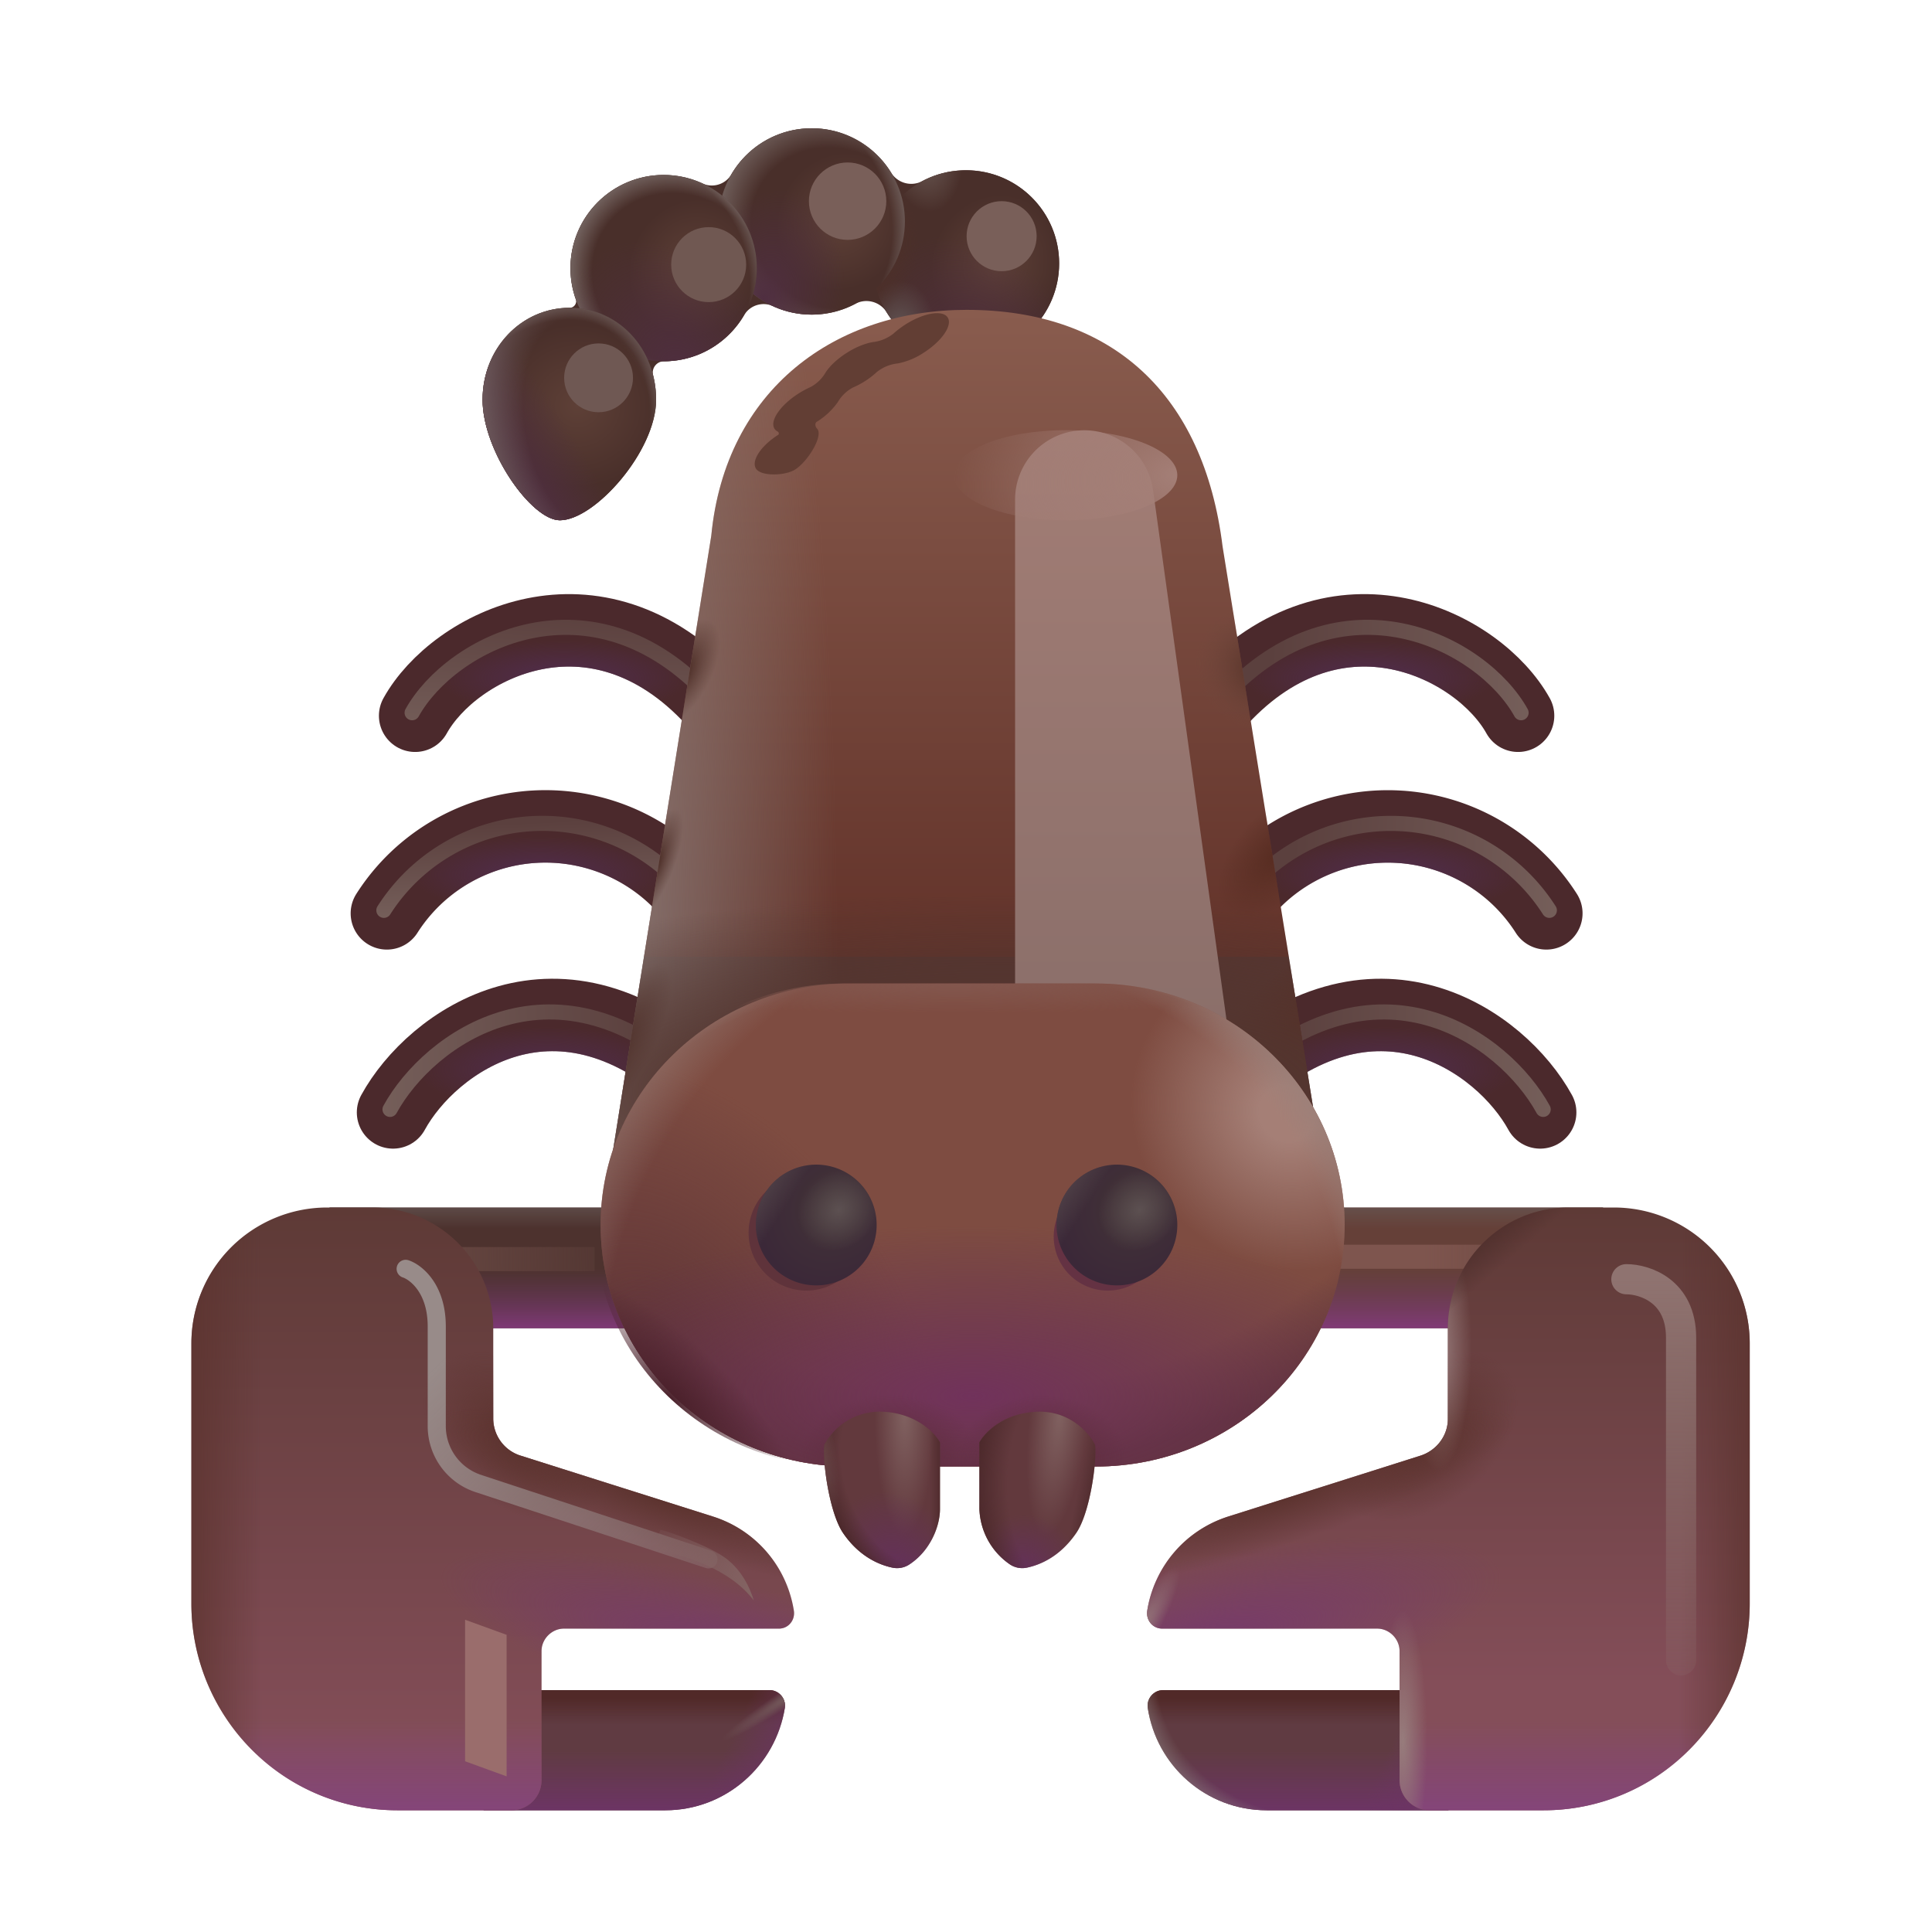 <svg xmlns="http://www.w3.org/2000/svg" fill="none" viewBox="0 0 32 32"><path fill="#492F2A" d="M14.68 5.163a.395.395 0 0 0-.502-.137 1.54 1.54 0 0 1-1.383.041.376.376 0 0 0-.467.147c-.267.46-.765.77-1.336.77a.187.187 0 0 0-.176.226q.051.196.051.411c0 .852-1.015 1.996-1.594 1.996-.468 0-1.28-1.144-1.28-1.996s.643-1.523 1.444-1.523c.071 0 .124-.075.1-.141a1.543 1.543 0 0 1 2.105-1.915.376.376 0 0 0 .468-.147 1.542 1.542 0 0 1 2.655-.026.395.395 0 0 0 .502.136 1.543 1.543 0 1 1-.587 2.158"/><path fill="url(#svg-0a7fe05b-3f70-4072-9465-83586b4612b5-a)" d="M14.68 5.163a.395.395 0 0 0-.502-.137 1.54 1.54 0 0 1-1.383.041.376.376 0 0 0-.467.147c-.267.46-.765.77-1.336.77a.187.187 0 0 0-.176.226q.051.196.051.411c0 .852-1.015 1.996-1.594 1.996-.468 0-1.28-1.144-1.28-1.996s.643-1.523 1.444-1.523c.071 0 .124-.075.1-.141a1.543 1.543 0 0 1 2.105-1.915.376.376 0 0 0 .468-.147 1.542 1.542 0 0 1 2.655-.026.395.395 0 0 0 .502.136 1.543 1.543 0 1 1-.587 2.158"/><circle cx="16" cy="4.363" r="1.543" fill="url(#svg-e02b2dd4-cb91-42a7-b227-fd2fe4106bd5-b)"/><circle cx="16" cy="4.363" r="1.543" fill="url(#svg-ff10734c-3297-49f2-9b56-33fc6130ac7f-c)"/><circle cx="16" cy="4.363" r="1.543" fill="url(#svg-9dbda871-89f8-41e0-9e28-2a9aa30a5ed3-d)"/><circle cx="16" cy="4.363" r="1.543" fill="url(#svg-7a9556e4-e9d1-4ae1-81f7-e3f832dfce65-e)"/><circle cx="16" cy="4.363" r="1.543" fill="url(#svg-cceccf8f-3bc5-4ae0-ad46-fc7a45f97db0-f)"/><circle cx="13.445" cy="3.668" r="1.543" fill="url(#svg-98ec7b6b-287a-4b49-b5fd-ac99d3abe3b1-g)"/><circle cx="13.445" cy="3.668" r="1.543" fill="url(#svg-ed0cf08b-ca23-4b08-b528-a15d39262077-h)"/><circle cx="13.445" cy="3.668" r="1.543" fill="url(#svg-70133ef4-2720-466e-a622-1ca3dc503789-i)"/><circle cx="13.445" cy="3.668" r="1.543" fill="url(#svg-c866489e-df6e-4ee8-b9c2-3128f02a38ea-j)"/><circle cx="10.992" cy="4.441" r="1.543" fill="url(#svg-6f1515f6-112e-48c7-9bf2-1b11d86e1a4e-k)"/><circle cx="10.992" cy="4.441" r="1.543" fill="url(#svg-9f36edfa-5018-483b-a22b-ff5fac5649d7-l)"/><circle cx="10.992" cy="4.441" r="1.543" fill="url(#svg-f7387007-e310-4ffb-aef3-438780ec4722-m)"/><circle cx="10.992" cy="4.441" r="1.543" fill="url(#svg-27a8bc64-ce72-4cd9-8f24-8f445b270787-n)"/><path fill="url(#svg-99177729-a3e5-4023-b79e-37e9ec3c5e24-o)" d="M10.867 6.621c0 .852-1.015 1.996-1.594 1.996-.468 0-1.28-1.144-1.28-1.996s.643-1.523 1.444-1.523c.802 0 1.43.67 1.43 1.523"/><path fill="url(#svg-fdbb8510-b652-4d2c-b043-04591c19fa92-p)" d="M10.867 6.621c0 .852-1.015 1.996-1.594 1.996-.468 0-1.28-1.144-1.28-1.996s.643-1.523 1.444-1.523c.802 0 1.43.67 1.43 1.523"/><path fill="url(#svg-5f28d988-afff-48d0-9d13-9da867f1e8d5-q)" d="M10.867 6.621c0 .852-1.015 1.996-1.594 1.996-.468 0-1.28-1.144-1.28-1.996s.643-1.523 1.444-1.523c.802 0 1.43.67 1.43 1.523"/><path fill="url(#svg-dd832b33-81e8-4777-881f-2883472f7ed1-r)" d="M10.867 6.621c0 .852-1.015 1.996-1.594 1.996-.468 0-1.28-1.144-1.28-1.996s.643-1.523 1.444-1.523c.802 0 1.43.67 1.43 1.523"/><g stroke-linecap="round" stroke-width="1.2" filter="url(#svg-0eee6f70-4984-4920-aa52-912b1e086e7f-s)"><path stroke="#4B292C" d="M25.56 18.375c-.64-1.169-2.757-2.711-5.109-.469"/><path stroke="url(#svg-618cd019-a968-453b-95db-b49bbe202fb4-t)" d="M25.56 18.375c-.64-1.169-2.757-2.711-5.109-.469"/></g><g filter="url(#svg-c693d126-02d3-43c2-b881-7674f7bd3adf-u)"><path stroke="url(#svg-84e730e3-0103-40b3-9ed8-861de4e4fd7e-v)" stroke-linecap="round" stroke-width=".25" d="M25.56 18.375c-.64-1.169-2.757-2.711-5.109-.469"/></g><g stroke-linecap="round" stroke-width="1.2" filter="url(#svg-37eda23f-d88d-4c6a-811d-3ccde1167c08-w)"><path stroke="#4B292C" d="M25.662 15.078a3.113 3.113 0 0 0-5.046-.284"/><path stroke="url(#svg-56b1f31b-addc-42dd-8845-8891ca44bc8e-x)" d="M25.662 15.078a3.113 3.113 0 0 0-5.046-.284"/></g><g filter="url(#svg-98d2b8f6-4c57-43a4-bc81-94b97b82a112-y)"><path stroke="url(#svg-aeedd062-72a4-479a-b8af-7717a994c7b3-z)" stroke-linecap="round" stroke-width=".25" d="M25.662 15.078a3.113 3.113 0 0 0-5.046-.284"/></g><g stroke-linecap="round" stroke-width="1.2" filter="url(#svg-5d94264f-8060-46ce-8652-69309d6b8566-A)"><path stroke="#4B292C" d="M25.194 11.805c-.641-1.156-2.977-2.375-4.93-.258"/><path stroke="url(#svg-b0852a68-f10f-4974-9ba8-4eff1c380bf7-B)" d="M25.194 11.805c-.641-1.156-2.977-2.375-4.93-.258"/></g><g filter="url(#svg-234d5e36-8733-46da-bcb7-94b048d8a467-C)"><path stroke="url(#svg-66fdd47b-5d62-42bd-ab27-29d172178e2f-D)" stroke-linecap="round" stroke-width=".25" d="M25.194 11.805c-.641-1.156-2.977-2.375-4.93-.258"/></g><g stroke-linecap="round" stroke-width="1.2" filter="url(#svg-669f9c76-dbb8-461d-8829-c92b52c73c3e-E)"><path stroke="#4B292C" d="M6.46 18.375c.64-1.169 2.757-2.711 5.109-.469"/><path stroke="url(#svg-c277f7fa-80fa-4a7f-b940-64cd6520f24b-F)" d="M6.46 18.375c.64-1.169 2.757-2.711 5.109-.469"/></g><g filter="url(#svg-4b1f39e6-4572-458a-9635-565a64113105-G)"><path stroke="url(#svg-4b9cc66f-d25d-41b0-87f4-7216b64204e4-H)" stroke-linecap="round" stroke-width=".25" d="M6.46 18.375c.64-1.169 2.757-2.711 5.109-.469"/></g><g stroke-linecap="round" stroke-width="1.2" filter="url(#svg-fe977d45-9283-42c3-ae6c-af2187818344-I)"><path stroke="#4B292C" d="M6.358 15.078a3.113 3.113 0 0 1 5.047-.284"/><path stroke="url(#svg-837ff0fa-4c23-4c1f-aee6-dd355362615e-J)" d="M6.358 15.078a3.113 3.113 0 0 1 5.047-.284"/></g><g filter="url(#svg-bdcfc120-0786-4ca8-b9a5-8ea94d153c1d-K)"><path stroke="url(#svg-7e569272-3eca-4cba-9bf8-2591ca043b88-L)" stroke-linecap="round" stroke-width=".25" d="M6.358 15.078a3.113 3.113 0 0 1 5.047-.284"/></g><g stroke-linecap="round" stroke-width="1.2" filter="url(#svg-56a6f741-c06c-416d-b196-928fc487ffd7-M)"><path stroke="#4B292C" d="M6.826 11.805c.641-1.156 2.977-2.375 4.93-.258"/><path stroke="url(#svg-c1eb54ba-d00a-424b-ad2a-e2008c56c6e7-N)" d="M6.826 11.805c.641-1.156 2.977-2.375 4.93-.258"/></g><g filter="url(#svg-36b8e0d5-fcf3-4c97-9630-a1352a269ab5-O)"><path stroke="url(#svg-f3b2fde2-38c3-403d-8945-1f2be831dbe0-P)" stroke-linecap="round" stroke-width=".25" d="M6.826 11.805c.641-1.156 2.977-2.375 4.93-.258"/></g><path fill="url(#svg-9672db33-eccc-46a6-9d96-4e309805c577-Q)" d="m21.93 19.462-11.84-.01 1.691-10.578c.235-2.438 2.067-3.742 4.229-3.742 2.412 0 3.928 1.398 4.24 3.92z"/><path fill="url(#svg-f5b05d71-8ce3-420d-8a28-6b9b35aa5f9a-R)" d="m21.93 19.462-11.84-.01 1.691-10.578c.235-2.438 2.067-3.742 4.229-3.742 2.412 0 3.928 1.398 4.24 3.92z"/><path fill="url(#svg-f955ad49-3610-4576-a610-50082339076e-S)" d="m21.93 19.462-11.84-.01 1.691-10.578c.235-2.438 2.067-3.742 4.229-3.742 2.412 0 3.928 1.398 4.24 3.92z"/><path fill="url(#svg-f510beca-cf99-4b44-9f39-78c4695afebe-T)" d="m21.93 19.462-11.84-.01 1.691-10.578c.235-2.438 2.067-3.742 4.229-3.742 2.412 0 3.928 1.398 4.24 3.92z"/><path fill="url(#svg-7419acd7-414d-4c4a-9f8e-f3ada5bbf16d-U)" d="m21.93 19.462-11.84-.01 1.691-10.578c.235-2.438 2.067-3.742 4.229-3.742 2.412 0 3.928 1.398 4.24 3.92z"/><path fill="url(#svg-25c98d5f-4e01-4940-a5e3-5a314a618f56-V)" d="m21.93 19.462-11.84-.01 1.691-10.578c.235-2.438 2.067-3.742 4.229-3.742 2.412 0 3.928 1.398 4.24 3.92z"/><path fill="url(#svg-984d3808-286d-4bce-b507-ccb16d95c7c9-W)" d="m21.93 19.462-11.84-.01 1.691-10.578c.235-2.438 2.067-3.742 4.229-3.742 2.412 0 3.928 1.398 4.24 3.92z"/><path fill="url(#svg-f7771d3e-e224-4a8b-bf99-f26ee5f2c60a-X)" d="m21.93 19.462-11.84-.01 1.691-10.578c.235-2.438 2.067-3.742 4.229-3.742 2.412 0 3.928 1.398 4.24 3.92z"/><path fill="url(#svg-0d66bd48-988d-4aa2-b7b0-a13e718e1664-Y)" d="m21.93 19.462-11.84-.01 1.691-10.578c.235-2.438 2.067-3.742 4.229-3.742 2.412 0 3.928 1.398 4.24 3.92z"/><g filter="url(#svg-33196ebf-e501-4994-9c54-baf47980a5a3-Z)"><path fill="#623E34" d="M14.865 6.02a.67.67 0 0 0-.341.141 1.4 1.4 0 0 1-.397.258.63.63 0 0 0-.25.241 1.2 1.2 0 0 1-.35.327c-.032.02-.025.078 0 .105l.016.02c.083.13-.167.534-.373.665-.166.106-.566.115-.648-.014-.083-.13.08-.378.366-.56.019-.011.014-.044-.007-.055a.13.13 0 0 1-.053-.047c-.082-.13.096-.391.4-.584q.098-.062.195-.105a.63.63 0 0 0 .25-.24c.07-.11.194-.227.351-.327.152-.097.307-.158.434-.179a.67.67 0 0 0 .34-.14q.088-.08.201-.153c.303-.193.616-.244.698-.114.083.13-.096.39-.399.584a1.2 1.2 0 0 1-.433.178"/></g><g filter="url(#svg-78311ecf-b861-486e-9840-2f3584d839f5-aa)"><path fill="url(#svg-6ec1cff7-f15e-4338-b2d1-5dcd585fd89d-ab)" d="M16.813 8.273v9.477l3.803 1.313-1.518-10.947a1.148 1.148 0 0 0-2.285.157"/></g><path fill="#654038" d="M27.5 22h-9.65v-2h8.7z"/><path fill="url(#svg-d5262716-288b-49f2-9879-ea466ae5a512-ac)" d="M27.5 22h-9.65v-2h8.7z"/><path fill="url(#svg-26e9d1e7-ed4f-49bb-9909-a3bb201d0ad8-ad)" d="M27.5 22h-9.65v-2h8.7z"/><path fill="#603B42" d="M23.49 27.994h-4.23c-.15 0-.27.14-.25.29.14.96.97 1.7 1.97 1.7h3.01z"/><path fill="url(#svg-66ed36dd-2e69-43d0-9fbf-4754f61101fc-ae)" d="M23.49 27.994h-4.23c-.15 0-.27.14-.25.29.14.96.97 1.7 1.97 1.7h3.01z"/><path fill="url(#svg-32315f9a-37f7-4894-9689-85a2b3eb5959-af)" d="M23.49 27.994h-4.23c-.15 0-.27.14-.25.29.14.96.97 1.7 1.97 1.7h3.01z"/><path fill="url(#svg-efb35523-c857-44bd-b916-b0c15d65c6fd-ag)" d="M23.49 27.994h-4.23c-.15 0-.27.14-.25.29.14.96.97 1.7 1.97 1.7h3.01z"/><path fill="url(#svg-4f0dec69-7062-46dd-abf5-7fa85892f4b5-ah)" d="M23.49 27.994h-4.23c-.15 0-.27.14-.25.29.14.96.97 1.7 1.97 1.7h3.01z"/><g filter="url(#svg-3878bde0-1089-4ff2-b590-1d93a3d118c1-ai)"><path fill="url(#svg-c9e11439-a5fa-41f8-938e-2f011f30584f-aj)" d="M21.93 20.616h3.306v.399H21.93z"/></g><path fill="url(#svg-31b4ba89-0777-4f42-b5fa-324bbd19b50c-ak)" d="M26.731 20a2.25 2.25 0 0 1 2.25 2.25v4.314a3.43 3.43 0 0 1-1 2.417 3.4 3.4 0 0 1-2.41 1.003h-1.89a.5.5 0 0 1-.5-.501v-2.137c0-.2-.17-.371-.37-.371h-3.56c-.16 0-.27-.14-.25-.291.11-.722.62-1.334 1.34-1.565l3.2-1.013c.26-.09.44-.331.44-.602V22a2 2 0 0 1 2-2z"/><path fill="url(#svg-0e994bc5-5e87-4444-927f-c7555a772661-al)" d="M26.731 20a2.25 2.25 0 0 1 2.25 2.25v4.314a3.43 3.43 0 0 1-1 2.417 3.4 3.4 0 0 1-2.41 1.003h-1.89a.5.5 0 0 1-.5-.501v-2.137c0-.2-.17-.371-.37-.371h-3.56c-.16 0-.27-.14-.25-.291.11-.722.62-1.334 1.34-1.565l3.2-1.013c.26-.09.44-.331.44-.602V22a2 2 0 0 1 2-2z"/><path fill="url(#svg-93f429da-669a-4e63-bef0-e3a4dccfb682-am)" d="M26.731 20a2.25 2.25 0 0 1 2.25 2.25v4.314a3.43 3.43 0 0 1-1 2.417 3.4 3.4 0 0 1-2.41 1.003h-1.89a.5.5 0 0 1-.5-.501v-2.137c0-.2-.17-.371-.37-.371h-3.56c-.16 0-.27-.14-.25-.291.11-.722.62-1.334 1.34-1.565l3.2-1.013c.26-.09.44-.331.44-.602V22a2 2 0 0 1 2-2z"/><path fill="url(#svg-b26dd347-3584-42da-ab95-b67fac95ac09-an)" d="M26.731 20a2.25 2.25 0 0 1 2.25 2.25v4.314a3.43 3.43 0 0 1-1 2.417 3.4 3.4 0 0 1-2.41 1.003h-1.89a.5.5 0 0 1-.5-.501v-2.137c0-.2-.17-.371-.37-.371h-3.56c-.16 0-.27-.14-.25-.291.11-.722.62-1.334 1.34-1.565l3.2-1.013c.26-.09.44-.331.44-.602V22a2 2 0 0 1 2-2z"/><path fill="url(#svg-e77a2bbe-4ef9-415c-b2d6-148b60ac47ee-ao)" d="M26.731 20a2.25 2.25 0 0 1 2.25 2.25v4.314a3.43 3.43 0 0 1-1 2.417 3.4 3.4 0 0 1-2.41 1.003h-1.89a.5.5 0 0 1-.5-.501v-2.137c0-.2-.17-.371-.37-.371h-3.56c-.16 0-.27-.14-.25-.291.11-.722.62-1.334 1.34-1.565l3.2-1.013c.26-.09.44-.331.44-.602V22a2 2 0 0 1 2-2z"/><path fill="url(#svg-059722ff-8358-4b4a-bb05-d1f1ccc7a6d0-ap)" d="M26.731 20a2.25 2.25 0 0 1 2.25 2.25v4.314a3.43 3.43 0 0 1-1 2.417 3.4 3.4 0 0 1-2.41 1.003h-1.89a.5.5 0 0 1-.5-.501v-2.137c0-.2-.17-.371-.37-.371h-3.56c-.16 0-.27-.14-.25-.291.11-.722.62-1.334 1.34-1.565l3.2-1.013c.26-.09.44-.331.44-.602V22a2 2 0 0 1 2-2z"/><path fill="url(#svg-654c17f2-7d3e-4cc7-883f-02c8e43d04a6-aq)" d="M26.731 20a2.25 2.25 0 0 1 2.25 2.25v4.314a3.43 3.43 0 0 1-1 2.417 3.4 3.4 0 0 1-2.41 1.003h-1.89a.5.5 0 0 1-.5-.501v-2.137c0-.2-.17-.371-.37-.371h-3.56c-.16 0-.27-.14-.25-.291.11-.722.62-1.334 1.34-1.565l3.2-1.013c.26-.09.44-.331.44-.602V22a2 2 0 0 1 2-2z"/><path fill="url(#svg-e7d483d7-684f-4194-9a93-661c0c27ae82-ar)" d="M26.731 20a2.25 2.25 0 0 1 2.25 2.25v4.314a3.43 3.43 0 0 1-1 2.417 3.4 3.4 0 0 1-2.41 1.003h-1.89a.5.5 0 0 1-.5-.501v-2.137c0-.2-.17-.371-.37-.371h-3.56c-.16 0-.27-.14-.25-.291.11-.722.62-1.334 1.34-1.565l3.2-1.013c.26-.09.44-.331.44-.602V22a2 2 0 0 1 2-2z"/><path fill="url(#svg-9a7a0ff3-a4f6-47b9-8425-0744597becda-as)" d="M26.731 20a2.25 2.25 0 0 1 2.25 2.25v4.314a3.43 3.43 0 0 1-1 2.417 3.4 3.4 0 0 1-2.41 1.003h-1.89a.5.5 0 0 1-.5-.501v-2.137c0-.2-.17-.371-.37-.371h-3.56c-.16 0-.27-.14-.25-.291.11-.722.62-1.334 1.34-1.565l3.2-1.013c.26-.09.44-.331.44-.602V22a2 2 0 0 1 2-2z"/><path fill="url(#svg-0e8c9718-4ea5-4f90-ba24-956163545fdc-at)" d="M26.731 20a2.25 2.25 0 0 1 2.25 2.25v4.314a3.43 3.43 0 0 1-1 2.417 3.4 3.4 0 0 1-2.41 1.003h-1.89a.5.5 0 0 1-.5-.501v-2.137c0-.2-.17-.371-.37-.371h-3.56c-.16 0-.27-.14-.25-.291.11-.722.62-1.334 1.34-1.565l3.2-1.013c.26-.09.44-.331.44-.602V22a2 2 0 0 1 2-2z"/><path fill="#4D322E" d="M4.51 22h9.65v-2h-8.7z"/><path fill="url(#svg-b1f79fe4-ea8d-4e3e-b59a-efab7ef1bbcf-au)" d="M4.51 22h9.65v-2h-8.7z"/><path fill="url(#svg-595cffe7-2dcc-47d2-91c7-7ce0b57e034b-av)" d="M4.51 22h9.65v-2h-8.7z"/><g filter="url(#svg-3960a3ea-05f7-4027-9858-7b25c93ab08f-aw)"><path fill="url(#svg-365481ba-6091-467e-a5d0-0da48e8bb3a3-ax)" d="M6.542 20.655h3.306v.399H6.542z"/></g><path fill="#603B42" d="M8.52 27.994h4.23c.15 0 .27.14.25.29-.15.96-.98 1.7-1.98 1.7H8.01z"/><path fill="url(#svg-1b64ff02-24d9-4754-bb65-0498de935fda-ay)" d="M8.52 27.994h4.23c.15 0 .27.14.25.29-.15.96-.98 1.7-1.98 1.7H8.01z"/><path fill="url(#svg-2078efdf-2f1a-4fd9-8214-3d3c632e2d79-az)" d="M8.52 27.994h4.23c.15 0 .27.14.25.29-.15.96-.98 1.7-1.98 1.7H8.01z"/><path fill="url(#svg-39c5c952-dc1f-46ab-ad43-ca98d4dafaf1-aA)" d="M8.52 27.994h4.23c.15 0 .27.14.25.29-.15.96-.98 1.7-1.98 1.7H8.01z"/><path fill="url(#svg-6bf08748-1089-41cd-bb63-0c215aadf260-aB)" d="M8.52 27.994h4.23c.15 0 .27.14.25.29-.15.96-.98 1.7-1.98 1.7H8.01z"/><g filter="url(#svg-745f32af-8af1-4c39-a9ab-0f6bc349ccd5-aC)"><path fill="url(#svg-c3362994-6c13-486a-a405-1936319a959d-aD)" d="M5.27 20a2.25 2.25 0 0 0-2.25 2.25v4.314c0 .902.36 1.775 1 2.417a3.4 3.4 0 0 0 2.41 1.003h1.89a.5.5 0 0 0 .5-.501v-2.137c0-.2.17-.371.37-.371h3.56c.16 0 .27-.14.25-.291a1.95 1.95 0 0 0-1.34-1.565l-3.2-1.013a.645.645 0 0 1-.44-.602V22a2 2 0 0 0-2-2z"/><path fill="url(#svg-51f31ecd-99d2-4469-8e7b-d955d812bd6e-aE)" d="M5.27 20a2.25 2.25 0 0 0-2.25 2.25v4.314c0 .902.36 1.775 1 2.417a3.4 3.4 0 0 0 2.41 1.003h1.89a.5.5 0 0 0 .5-.501v-2.137c0-.2.17-.371.37-.371h3.56c.16 0 .27-.14.25-.291a1.95 1.95 0 0 0-1.34-1.565l-3.2-1.013a.645.645 0 0 1-.44-.602V22a2 2 0 0 0-2-2z"/><path fill="url(#svg-9a711e3a-a290-498a-bd96-41cf9a5573bf-aF)" d="M5.27 20a2.25 2.25 0 0 0-2.25 2.25v4.314c0 .902.36 1.775 1 2.417a3.4 3.4 0 0 0 2.41 1.003h1.89a.5.5 0 0 0 .5-.501v-2.137c0-.2.17-.371.37-.371h3.56c.16 0 .27-.14.25-.291a1.95 1.95 0 0 0-1.34-1.565l-3.2-1.013a.645.645 0 0 1-.44-.602V22a2 2 0 0 0-2-2z"/><path fill="url(#svg-ee836f00-7b72-4b09-8a09-0965019d21a4-aG)" d="M5.27 20a2.25 2.25 0 0 0-2.25 2.25v4.314c0 .902.36 1.775 1 2.417a3.4 3.4 0 0 0 2.41 1.003h1.89a.5.5 0 0 0 .5-.501v-2.137c0-.2.17-.371.37-.371h3.56c.16 0 .27-.14.25-.291a1.95 1.95 0 0 0-1.34-1.565l-3.2-1.013a.645.645 0 0 1-.44-.602V22a2 2 0 0 0-2-2z"/><path fill="url(#svg-e140e155-3863-4661-9cb1-a5d047747a00-aH)" d="M5.27 20a2.25 2.25 0 0 0-2.25 2.25v4.314c0 .902.36 1.775 1 2.417a3.4 3.4 0 0 0 2.41 1.003h1.89a.5.5 0 0 0 .5-.501v-2.137c0-.2.17-.371.37-.371h3.56c.16 0 .27-.14.25-.291a1.95 1.95 0 0 0-1.34-1.565l-3.2-1.013a.645.645 0 0 1-.44-.602V22a2 2 0 0 0-2-2z"/><path fill="url(#svg-77fc5881-6a48-4d7a-a98c-d0d73f2bd6cf-aI)" d="M5.27 20a2.25 2.25 0 0 0-2.25 2.25v4.314c0 .902.36 1.775 1 2.417a3.4 3.4 0 0 0 2.41 1.003h1.89a.5.5 0 0 0 .5-.501v-2.137c0-.2.17-.371.37-.371h3.56c.16 0 .27-.14.25-.291a1.95 1.95 0 0 0-1.34-1.565l-3.2-1.013a.645.645 0 0 1-.44-.602V22a2 2 0 0 0-2-2z"/></g><g filter="url(#svg-def2041f-bf0b-4cc6-86bc-5564c282effd-aJ)"><path fill="#7E4C41" d="M18.05 24.29h-4.08c-2.277 0-4.122-1.79-4.122-4s1.845-4 4.122-4h4.08c2.277 0 4.122 1.79 4.122 4s-1.845 4-4.122 4"/><path fill="url(#svg-f9d88e86-1933-456e-886e-81b31f1c0cec-aK)" d="M18.05 24.29h-4.08c-2.277 0-4.122-1.79-4.122-4s1.845-4 4.122-4h4.08c2.277 0 4.122 1.79 4.122 4s-1.845 4-4.122 4"/><path fill="url(#svg-ea8f7879-2971-4112-98f9-1de886935439-aL)" d="M18.05 24.29h-4.08c-2.277 0-4.122-1.79-4.122-4s1.845-4 4.122-4h4.08c2.277 0 4.122 1.79 4.122 4s-1.845 4-4.122 4"/><path fill="url(#svg-57c4c66c-eb46-4535-9872-eed526a2bf5f-aM)" d="M18.05 24.29h-4.08c-2.277 0-4.122-1.79-4.122-4s1.845-4 4.122-4h4.08c2.277 0 4.122 1.79 4.122 4s-1.845 4-4.122 4"/><path fill="url(#svg-740d7a92-1e82-4104-ba73-a11a72044c7c-aN)" d="M18.05 24.29h-4.08c-2.277 0-4.122-1.79-4.122-4s1.845-4 4.122-4h4.08c2.277 0 4.122 1.79 4.122 4s-1.845 4-4.122 4"/><path fill="url(#svg-b049c0f6-dfcc-4684-b763-3e81b6fcc6fc-aO)" d="M18.05 24.29h-4.08c-2.277 0-4.122-1.79-4.122-4s1.845-4 4.122-4h4.08c2.277 0 4.122 1.79 4.122 4s-1.845 4-4.122 4"/><path fill="url(#svg-ef92e249-5b5f-497f-a833-63a1f531dba6-aP)" d="M18.05 24.29h-4.08c-2.277 0-4.122-1.79-4.122-4s1.845-4 4.122-4h4.08c2.277 0 4.122 1.79 4.122 4s-1.845 4-4.122 4"/><path fill="url(#svg-928e012a-7c22-4edd-90fd-770107207087-aQ)" d="M18.05 24.29h-4.08c-2.277 0-4.122-1.79-4.122-4s1.845-4 4.122-4h4.08c2.277 0 4.122 1.79 4.122 4s-1.845 4-4.122 4"/><path fill="url(#svg-3ba73107-13b2-497e-af0c-bc5b1ebef499-aR)" d="M18.05 24.29h-4.08c-2.277 0-4.122-1.79-4.122-4s1.845-4 4.122-4h4.08c2.277 0 4.122 1.79 4.122 4s-1.845 4-4.122 4"/></g><path fill="url(#svg-3a2649cd-afe2-4973-b232-6dea94c12176-aS)" d="M18.05 24.29h-4.08c-2.277 0-4.122-1.79-4.122-4s1.845-4 4.122-4h4.08c2.277 0 4.122 1.79 4.122 4s-1.845 4-4.122 4"/><path fill="url(#svg-c177cdfa-ba47-463c-bd86-6d967e4a252e-aT)" d="M18.05 24.29h-4.08c-2.277 0-4.122-1.79-4.122-4s1.845-4 4.122-4h4.08c2.277 0 4.122 1.79 4.122 4s-1.845 4-4.122 4"/><g filter="url(#svg-57c2e0d6-36a0-4f85-b496-772edebecf44-aU)"><path fill="#643243" d="M18.348 21.376a.895.895 0 1 0 0-1.79.895.895 0 0 0 0 1.79"/></g><g filter="url(#svg-a685da6e-da9f-4e3b-94c1-cccf7c5d034f-aV)"><path fill="#5F333B" d="M13.356 21.376a.957.957 0 1 0 0-1.914.957.957 0 0 0 0 1.914"/></g><path fill="url(#svg-04a9f7d4-6d68-4f62-a029-d3ad40e16fab-aW)" d="M18.5 21.29a1 1 0 1 0 0-2 1 1 0 0 0 0 2"/><path fill="url(#svg-fca9589d-b037-4559-8677-6e410002b37e-aX)" d="M18.5 21.29a1 1 0 1 0 0-2 1 1 0 0 0 0 2"/><path fill="url(#svg-4fe32f01-f6cd-4799-b742-e900155316af-aY)" d="M18.5 21.29a1 1 0 1 0 0-2 1 1 0 0 0 0 2"/><path fill="url(#svg-6bbd0891-79f4-4543-8afe-c34b28ecdf0d-aZ)" d="M13.52 21.29a1 1 0 1 0 0-2 1 1 0 0 0 0 2"/><path fill="url(#svg-6e230e52-b457-4cef-a23e-2448e905f629-ba)" d="M13.52 21.29a1 1 0 1 0 0-2 1 1 0 0 0 0 2"/><path fill="url(#svg-89eaefe9-8938-48fa-b80d-6fd149cce2a4-bb)" d="M13.52 21.29a1 1 0 1 0 0-2 1 1 0 0 0 0 2"/><path fill="#62393D" d="M14.623 23.383a1.04 1.04 0 0 0-.968.547c-.037.24.076 1.118.308 1.46.27.397.608.532.823.576a.37.37 0 0 0 .275-.053c.361-.235.508-.65.508-.917v-1.105c-.086-.16-.396-.483-.946-.508"/><path fill="url(#svg-9a67d4d0-4d9a-4e0b-950f-11d3298fd6fd-bc)" d="M14.623 23.383a1.04 1.04 0 0 0-.968.547c-.037.24.076 1.118.308 1.46.27.397.608.532.823.576a.37.37 0 0 0 .275-.053c.361-.235.508-.65.508-.917v-1.105c-.086-.16-.396-.483-.946-.508"/><path fill="url(#svg-8f78d80d-bd38-4472-99c8-9eb470fe36e3-bd)" d="M14.623 23.383a1.04 1.04 0 0 0-.968.547c-.037.24.076 1.118.308 1.46.27.397.608.532.823.576a.37.37 0 0 0 .275-.053c.361-.235.508-.65.508-.917v-1.105c-.086-.16-.396-.483-.946-.508"/><path fill="url(#svg-c80079e1-268d-4415-b7e6-c4d5e9c3cc20-be)" d="M14.623 23.383a1.04 1.04 0 0 0-.968.547c-.037.24.076 1.118.308 1.46.27.397.608.532.823.576a.37.37 0 0 0 .275-.053c.361-.235.508-.65.508-.917v-1.105c-.086-.16-.396-.483-.946-.508"/><path fill="url(#svg-62bc8595-28d7-46e7-83b4-fffc42a2f189-bf)" d="M14.623 23.383a1.04 1.04 0 0 0-.968.547c-.037.24.076 1.118.308 1.46.27.397.608.532.823.576a.37.37 0 0 0 .275-.053c.361-.235.508-.65.508-.917v-1.105c-.086-.16-.396-.483-.946-.508"/><path fill="url(#svg-b73bac34-31a2-480f-a677-ed08e15a1fa4-bg)" d="M14.623 23.383a1.04 1.04 0 0 0-.968.547c-.037.24.076 1.118.308 1.46.27.397.608.532.823.576a.37.37 0 0 0 .275-.053c.361-.235.508-.65.508-.917v-1.105c-.086-.16-.396-.483-.946-.508"/><path fill="#62393D" d="M17.167 23.383c.55-.025.875.354.97.547.036.24-.077 1.118-.31 1.46-.269.397-.607.532-.822.576a.37.37 0 0 1-.275-.053 1.16 1.16 0 0 1-.508-.917v-1.105c.086-.16.395-.483.945-.508"/><path fill="url(#svg-36d70c0a-6913-4de3-a88e-b446a146881b-bh)" d="M17.167 23.383c.55-.025.875.354.97.547.036.24-.077 1.118-.31 1.46-.269.397-.607.532-.822.576a.37.37 0 0 1-.275-.053 1.16 1.16 0 0 1-.508-.917v-1.105c.086-.16.395-.483.945-.508"/><path fill="url(#svg-661431ec-0d68-4bd2-b10a-cdd205491715-bi)" d="M17.167 23.383c.55-.025.875.354.97.547.036.24-.077 1.118-.31 1.46-.269.397-.607.532-.822.576a.37.37 0 0 1-.275-.053 1.16 1.16 0 0 1-.508-.917v-1.105c.086-.16.395-.483.945-.508"/><path fill="url(#svg-da76c301-026f-4c2c-82bc-20cc87e5f41b-bj)" d="M17.167 23.383c.55-.025.875.354.97.547.036.24-.077 1.118-.31 1.46-.269.397-.607.532-.822.576a.37.37 0 0 1-.275-.053 1.16 1.16 0 0 1-.508-.917v-1.105c.086-.16.395-.483.945-.508"/><path fill="url(#svg-26233c81-1bde-46c0-b9d0-ef77a399c996-bk)" d="M17.167 23.383c.55-.025.875.354.97.547.036.24-.077 1.118-.31 1.46-.269.397-.607.532-.822.576a.37.37 0 0 1-.275-.053 1.16 1.16 0 0 1-.508-.917v-1.105c.086-.16.395-.483.945-.508"/><g filter="url(#svg-dd280207-e801-4587-8809-c6223eff9690-bl)"><path fill="#9A6D6C" d="m7.703 26.828.688.25v2.344l-.688-.25z"/></g><g filter="url(#svg-9562e119-ef14-49c6-88cd-59b4d55f7922-bm)"><path stroke="url(#svg-15d8ccf6-2825-4012-b48b-25fc411079a5-bn)" stroke-linecap="round" stroke-width=".3" d="M6.719 21.016c.172.057.515.328.515.953v1.652a1 1 0 0 0 .687.95l3.813 1.257"/></g><g filter="url(#svg-043a6446-dd1e-4162-83e1-ecee69652b65-bo)"><ellipse cx="17.65" cy="7.871" fill="url(#svg-888d79be-e495-4b36-a619-1b775a6b1e76-bp)" rx="1.85" ry=".746"/></g><g filter="url(#svg-e6b108fc-5009-4c71-9feb-3f770490902c-bq)"><path fill="url(#svg-8dcb9b89-2046-43cd-acdc-6c7e3b524e1b-br)" d="M11.945 25.758c.346.214.49.58.54.75-.4-.525-1.141-.75-1.65-.844l.102-.328c.123.029.696.228 1.008.422"/></g><g filter="url(#svg-acefb0a5-39ef-4852-a209-ba8c6af3545d-bs)"><path stroke="url(#svg-9e4beb6b-cc55-4141-a712-46792957261a-bt)" stroke-linecap="round" stroke-width=".5" d="M26.938 21.188c.302 0 .906.193.906.968V27.5"/></g><g filter="url(#svg-2ce3614c-35e4-41ef-aa77-368c8829da29-bu)"><circle cx="9.914" cy="6.258" r=".57" fill="#6F5853"/></g><g filter="url(#svg-64f425bf-c929-40d9-9367-31921e75ab13-bv)"><circle cx="11.738" cy="4.383" r=".621" fill="#705852"/></g><g filter="url(#svg-2169c06d-74aa-467c-a3c6-9312fd102a39-bw)"><circle cx="14.039" cy="3.332" r=".641" fill="#795F59"/></g><g filter="url(#svg-78369c2c-2840-41ae-a58e-69b850847655-bx)"><circle cx="16.59" cy="3.912" r=".58" fill="#795F59"/></g><defs><radialGradient id="svg-0a7fe05b-3f70-4072-9465-83586b4612b5-a" cx="0" cy="0" r="1" gradientTransform="matrix(.984 -.227 .547 2.378 9.063 8.29)" gradientUnits="userSpaceOnUse"><stop stop-color="#4F2E40"/><stop offset="1" stop-color="#4F2E40" stop-opacity="0"/></radialGradient><radialGradient id="svg-e02b2dd4-cb91-42a7-b227-fd2fe4106bd5-b" cx="0" cy="0" r="1" gradientTransform="matrix(-.492 1.057 -.961 -.448 16.492 4.363)" gradientUnits="userSpaceOnUse"><stop stop-color="#5E4037"/><stop offset="1" stop-color="#492F2A"/></radialGradient><radialGradient id="svg-ff10734c-3297-49f2-9b56-33fc6130ac7f-c" cx="0" cy="0" r="1" gradientTransform="rotate(-124.786 9.782 -1.185)scale(2.492 1.699)" gradientUnits="userSpaceOnUse"><stop stop-color="#4F2E40"/><stop offset="1" stop-color="#4F2E40" stop-opacity="0"/></radialGradient><radialGradient id="svg-9dbda871-89f8-41e0-9e28-2a9aa30a5ed3-d" cx="0" cy="0" r="1" gradientTransform="rotate(-87.732 10.282 -5.035)scale(.79 .578)" gradientUnits="userSpaceOnUse"><stop stop-color="#615453"/><stop offset="1" stop-color="#615453" stop-opacity="0"/></radialGradient><radialGradient id="svg-7a9556e4-e9d1-4ae1-81f7-e3f832dfce65-e" cx="0" cy="0" r="1" gradientTransform="matrix(.172 1.031 -.626 .104 15.297 2.469)" gradientUnits="userSpaceOnUse"><stop offset=".179" stop-color="#685651"/><stop offset="1" stop-color="#685651" stop-opacity="0"/></radialGradient><radialGradient id="svg-cceccf8f-3bc5-4ae0-ad46-fc7a45f97db0-f" cx="0" cy="0" r="1" gradientTransform="matrix(.746 .117 -.175 1.116 14.457 4.14)" gradientUnits="userSpaceOnUse"><stop stop-color="#4F3028"/><stop offset="1" stop-color="#4F3028" stop-opacity="0"/></radialGradient><radialGradient id="svg-98ec7b6b-287a-4b49-b5fd-ac99d3abe3b1-g" cx="0" cy="0" r="1" gradientTransform="matrix(-.492 1.057 -.961 -.448 13.938 3.668)" gradientUnits="userSpaceOnUse"><stop stop-color="#5E4037"/><stop offset="1" stop-color="#492F2A"/></radialGradient><radialGradient id="svg-ed0cf08b-ca23-4b08-b528-a15d39262077-h" cx="0" cy="0" r="1" gradientTransform="matrix(-1.926 -1.203 1.108 -1.774 13.828 3.781)" gradientUnits="userSpaceOnUse"><stop offset=".623" stop-color="#837774" stop-opacity="0"/><stop offset="1" stop-color="#837774"/></radialGradient><radialGradient id="svg-70133ef4-2720-466e-a622-1ca3dc503789-i" cx="0" cy="0" r="1" gradientTransform="matrix(3.07 .086 -.079 2.828 12.29 3.805)" gradientUnits="userSpaceOnUse"><stop offset=".809" stop-color="#837774" stop-opacity="0"/><stop offset=".944" stop-color="#837774"/></radialGradient><radialGradient id="svg-c866489e-df6e-4ee8-b9c2-3128f02a38ea-j" cx="0" cy="0" r="1" gradientTransform="rotate(-72.019 9.739 -6.212)scale(1.873 1.276)" gradientUnits="userSpaceOnUse"><stop stop-color="#4F2E40"/><stop offset="1" stop-color="#4F2E40" stop-opacity="0"/></radialGradient><radialGradient id="svg-6f1515f6-112e-48c7-9bf2-1b11d86e1a4e-k" cx="0" cy="0" r="1" gradientTransform="matrix(-.492 1.057 -.961 -.448 11.484 4.441)" gradientUnits="userSpaceOnUse"><stop stop-color="#5E4037"/><stop offset="1" stop-color="#492F2A"/></radialGradient><radialGradient id="svg-9f36edfa-5018-483b-a22b-ff5fac5649d7-l" cx="0" cy="0" r="1" gradientTransform="matrix(-1.594 -1.234 1.137 -1.468 11.25 4.61)" gradientUnits="userSpaceOnUse"><stop offset=".735" stop-color="#837774" stop-opacity="0"/><stop offset="1" stop-color="#837774"/></radialGradient><radialGradient id="svg-f7387007-e310-4ffb-aef3-438780ec4722-m" cx="0" cy="0" r="1" gradientTransform="rotate(-124.786 7.298 .163)scale(2.492 1.699)" gradientUnits="userSpaceOnUse"><stop stop-color="#4F2E40"/><stop offset="1" stop-color="#4F2E40" stop-opacity="0"/></radialGradient><radialGradient id="svg-27a8bc64-ce72-4cd9-8f24-8f445b270787-n" cx="0" cy="0" r="1" gradientTransform="matrix(2.844 -.969 .892 2.619 9.953 4.844)" gradientUnits="userSpaceOnUse"><stop offset=".827" stop-color="#837774" stop-opacity="0"/><stop offset=".944" stop-color="#837774"/></radialGradient><radialGradient id="svg-99177729-a3e5-4023-b79e-37e9ec3c5e24-o" cx="0" cy="0" r="1" gradientTransform="matrix(-.133 1.344 -1.411 -.139 9.563 6.719)" gradientUnits="userSpaceOnUse"><stop stop-color="#5E4037"/><stop offset="1" stop-color="#492F2A"/></radialGradient><radialGradient id="svg-fdbb8510-b652-4d2c-b043-04591c19fa92-p" cx="0" cy="0" r="1" gradientTransform="matrix(.977 -.5 1.955 3.817 9.023 8.617)" gradientUnits="userSpaceOnUse"><stop stop-color="#4F2E40"/><stop offset="1" stop-color="#4F2E40" stop-opacity="0"/></radialGradient><radialGradient id="svg-5f28d988-afff-48d0-9d13-9da867f1e8d5-q" cx="0" cy="0" r="1" gradientTransform="rotate(167.683 4.509 4.067)scale(1.831 3.156)" gradientUnits="userSpaceOnUse"><stop offset=".583" stop-color="#6F5D60" stop-opacity="0"/><stop offset="1" stop-color="#6F5D60"/></radialGradient><radialGradient id="svg-dd832b33-81e8-4777-881f-2883472f7ed1-r" cx="0" cy="0" r="1" gradientTransform="matrix(1.578 -2.594 1.862 1.133 8.875 7.484)" gradientUnits="userSpaceOnUse"><stop offset=".772" stop-color="#837774" stop-opacity="0"/><stop offset=".944" stop-color="#837774"/></radialGradient><radialGradient id="svg-618cd019-a968-453b-95db-b49bbe202fb4-t" cx="0" cy="0" r="1" gradientTransform="matrix(0 .711 -2.153 0 23.006 17.664)" gradientUnits="userSpaceOnUse"><stop stop-color="#512D4F"/><stop offset="1" stop-color="#512D4F" stop-opacity="0"/></radialGradient><radialGradient id="svg-56b1f31b-addc-42dd-8845-8891ca44bc8e-x" cx="0" cy="0" r="1" gradientTransform="matrix(0 .637 -2.127 0 23.139 14.441)" gradientUnits="userSpaceOnUse"><stop stop-color="#512D4F"/><stop offset="1" stop-color="#512D4F" stop-opacity="0"/></radialGradient><radialGradient id="svg-b0852a68-f10f-4974-9ba8-4eff1c380bf7-B" cx="0" cy="0" r="1" gradientTransform="matrix(0 .623 -2.077 0 22.729 11.181)" gradientUnits="userSpaceOnUse"><stop stop-color="#512D4F"/><stop offset="1" stop-color="#512D4F" stop-opacity="0"/></radialGradient><radialGradient id="svg-c277f7fa-80fa-4a7f-b940-64cd6520f24b-F" cx="0" cy="0" r="1" gradientTransform="matrix(0 .711 -2.153 0 9.014 17.664)" gradientUnits="userSpaceOnUse"><stop stop-color="#512D4F"/><stop offset="1" stop-color="#512D4F" stop-opacity="0"/></radialGradient><radialGradient id="svg-837ff0fa-4c23-4c1f-aee6-dd355362615e-J" cx="0" cy="0" r="1" gradientTransform="matrix(0 .637 -2.127 0 8.881 14.441)" gradientUnits="userSpaceOnUse"><stop stop-color="#512D4F"/><stop offset="1" stop-color="#512D4F" stop-opacity="0"/></radialGradient><radialGradient id="svg-c1eb54ba-d00a-424b-ad2a-e2008c56c6e7-N" cx="0" cy="0" r="1" gradientTransform="matrix(0 .623 -2.077 0 9.291 11.181)" gradientUnits="userSpaceOnUse"><stop stop-color="#512D4F"/><stop offset="1" stop-color="#512D4F" stop-opacity="0"/></radialGradient><radialGradient id="svg-f5b05d71-8ce3-420d-8a28-6b9b35aa5f9a-R" cx="0" cy="0" r="1" gradientTransform="matrix(4.617 0 0 21.194 9.258 15.842)" gradientUnits="userSpaceOnUse"><stop stop-color="#908583"/><stop offset="1" stop-color="#908583" stop-opacity="0"/></radialGradient><radialGradient id="svg-f955ad49-3610-4576-a610-50082339076e-S" cx="0" cy="0" r="1" gradientTransform="matrix(.477 -.867 .413 .227 11.297 11.149)" gradientUnits="userSpaceOnUse"><stop stop-color="#43241D"/><stop offset="1" stop-color="#51312A" stop-opacity="0"/></radialGradient><radialGradient id="svg-f510beca-cf99-4b44-9f39-78c4695afebe-T" cx="0" cy="0" r="1" gradientTransform="matrix(.375 -.93 .292 .118 10.844 14.336)" gradientUnits="userSpaceOnUse"><stop stop-color="#43241D"/><stop offset="1" stop-color="#51312A" stop-opacity="0"/></radialGradient><radialGradient id="svg-7419acd7-414d-4c4a-9f8e-f3ada5bbf16d-U" cx="0" cy="0" r="1" gradientTransform="matrix(.828 -1.469 .463 .261 10.188 17.453)" gradientUnits="userSpaceOnUse"><stop stop-color="#43241D"/><stop offset="1" stop-color="#51312A" stop-opacity="0"/></radialGradient><radialGradient id="svg-25c98d5f-4e01-4940-a5e3-5a314a618f56-V" cx="0" cy="0" r="1" gradientTransform="matrix(-1 -.547 .49 -.895 20.906 11.086)" gradientUnits="userSpaceOnUse"><stop offset=".057" stop-color="#543127"/><stop offset="1" stop-color="#714A3F" stop-opacity="0"/></radialGradient><radialGradient id="svg-984d3808-286d-4bce-b507-ccb16d95c7c9-W" cx="0" cy="0" r="1" gradientTransform="rotate(-138.035 13.296 3.02)scale(.703 1.266)" gradientUnits="userSpaceOnUse"><stop stop-color="#572C21"/><stop offset="1" stop-color="#572C21" stop-opacity="0"/></radialGradient><radialGradient id="svg-f7771d3e-e224-4a8b-bf99-f26ee5f2c60a-X" cx="0" cy="0" r="1" gradientTransform="matrix(-.628 -.655 1.181 -1.132 21.573 16.928)" gradientUnits="userSpaceOnUse"><stop stop-color="#572C21"/><stop offset="1" stop-color="#572C21" stop-opacity="0"/></radialGradient><radialGradient id="svg-0d66bd48-988d-4aa2-b7b0-a13e718e1664-Y" cx="0" cy="0" r="1" gradientTransform="matrix(0 -3.276 11.66 0 16.55 18.075)" gradientUnits="userSpaceOnUse"><stop offset=".373" stop-color="#53352F"/><stop offset="1" stop-color="#53352F" stop-opacity="0"/></radialGradient><radialGradient id="svg-4f0dec69-7062-46dd-abf5-7fa85892f4b5-ah" cx="0" cy="0" r="1" gradientTransform="matrix(-4.242 2.317 -1.662 -3.042 23.25 26.672)" gradientUnits="userSpaceOnUse"><stop offset=".902" stop-color="#847576" stop-opacity="0"/><stop offset=".999" stop-color="#847576"/></radialGradient><radialGradient id="svg-93f429da-669a-4e63-bef0-e3a4dccfb682-am" cx="0" cy="0" r="1" gradientTransform="rotate(51.582 -12.81 36.305)scale(1.157 1.751)" gradientUnits="userSpaceOnUse"><stop stop-color="#5B322D"/><stop offset="1" stop-color="#5B322D" stop-opacity="0"/></radialGradient><radialGradient id="svg-b26dd347-3584-42da-ab95-b67fac95ac09-an" cx="0" cy="0" r="1" gradientTransform="matrix(.25 .75 -3.842 1.281 21.235 24.781)" gradientUnits="userSpaceOnUse"><stop stop-color="#5B322D"/><stop offset="1" stop-color="#5B322D" stop-opacity="0"/></radialGradient><radialGradient id="svg-e77a2bbe-4ef9-415c-b2d6-148b60ac47ee-ao" cx="0" cy="0" r="1" gradientTransform="rotate(-13.12 128.293 -72.32)scale(5.231 1.38)" gradientUnits="userSpaceOnUse"><stop stop-color="#76396B"/><stop offset="1" stop-color="#76396B" stop-opacity="0"/></radialGradient><radialGradient id="svg-654c17f2-7d3e-4cc7-883f-02c8e43d04a6-aq" cx="0" cy="0" r="1" gradientTransform="matrix(.406 0 0 2.172 23.234 28.844)" gradientUnits="userSpaceOnUse"><stop stop-color="#977C7C"/><stop offset="1" stop-color="#977C7C" stop-opacity="0"/></radialGradient><radialGradient id="svg-e7d483d7-684f-4194-9a93-661c0c27ae82-ar" cx="0" cy="0" r="1" gradientTransform="matrix(0 -2.031 .547 0 23.828 22.328)" gradientUnits="userSpaceOnUse"><stop stop-color="#977C7C"/><stop offset="1" stop-color="#977C7C" stop-opacity="0"/></radialGradient><radialGradient id="svg-9a7a0ff3-a4f6-47b9-8425-0744597becda-as" cx="0" cy="0" r="1" gradientTransform="matrix(.656 -1.109 .236 .14 18.844 27.078)" gradientUnits="userSpaceOnUse"><stop stop-color="#977C7C"/><stop offset="1" stop-color="#977C7C" stop-opacity="0"/></radialGradient><radialGradient id="svg-6bf08748-1089-41cd-bb63-0c215aadf260-aB" cx="0" cy="0" r="1" gradientTransform="matrix(-1.266 .834 -.081 -.123 13.219 27.994)" gradientUnits="userSpaceOnUse"><stop stop-color="#77605E"/><stop offset="1" stop-color="#77605E" stop-opacity="0"/></radialGradient><radialGradient id="svg-9a711e3a-a290-498a-bd96-41cf9a5573bf-aF" cx="0" cy="0" r="1" gradientTransform="matrix(-.719 .906 -1.372 -1.088 8.406 23.781)" gradientUnits="userSpaceOnUse"><stop stop-color="#5B322D"/><stop offset="1" stop-color="#5B322D" stop-opacity="0"/></radialGradient><radialGradient id="svg-ee836f00-7b72-4b09-8a09-0965019d21a4-aG" cx="0" cy="0" r="1" gradientTransform="matrix(-.25 .75 -3.842 -1.281 10.766 24.781)" gradientUnits="userSpaceOnUse"><stop stop-color="#5B322D"/><stop offset="1" stop-color="#5B322D" stop-opacity="0"/></radialGradient><radialGradient id="svg-e140e155-3863-4661-9cb1-a5d047747a00-aH" cx="0" cy="0" r="1" gradientTransform="rotate(-164.351 8.054 12.903)scale(5.387 1.19)" gradientUnits="userSpaceOnUse"><stop stop-color="#76396B"/><stop offset="1" stop-color="#76396B" stop-opacity="0"/></radialGradient><radialGradient id="svg-f9d88e86-1933-456e-886e-81b31f1c0cec-aK" cx="0" cy="0" r="1" gradientTransform="matrix(0 8 -9.906 0 16.01 16.29)" gradientUnits="userSpaceOnUse"><stop offset=".844" stop-color="#603537" stop-opacity="0"/><stop offset="1" stop-color="#603537"/></radialGradient><radialGradient id="svg-ea8f7879-2971-4112-98f9-1de886935439-aL" cx="0" cy="0" r="1" gradientTransform="matrix(3.094 -2.594 3.483 4.154 10.781 22.313)" gradientUnits="userSpaceOnUse"><stop stop-color="#603537"/><stop offset="1" stop-color="#603537" stop-opacity="0"/></radialGradient><radialGradient id="svg-57c4c66c-eb46-4535-9872-eed526a2bf5f-aM" cx="0" cy="0" r="1" gradientTransform="matrix(0 -2.835 8.021 0 16.01 23.125)" gradientUnits="userSpaceOnUse"><stop stop-color="#71325B"/><stop offset="1" stop-color="#642F52" stop-opacity="0"/></radialGradient><radialGradient id="svg-740d7a92-1e82-4104-ba73-a11a72044c7c-aN" cx="0" cy="0" r="1" gradientTransform="rotate(137.534 7.028 13.34)scale(2.499 2.684)" gradientUnits="userSpaceOnUse"><stop offset=".179" stop-color="#A57F76"/><stop offset="1" stop-color="#A57F76" stop-opacity="0"/></radialGradient><radialGradient id="svg-b049c0f6-dfcc-4684-b763-3e81b6fcc6fc-aO" cx="0" cy="0" r="1" gradientTransform="rotate(-145.185 13.465 9.01)scale(11.604 10.222)" gradientUnits="userSpaceOnUse"><stop offset=".853" stop-color="#98817B" stop-opacity="0"/><stop offset="1" stop-color="#98817B"/></radialGradient><radialGradient id="svg-ef92e249-5b5f-497f-a833-63a1f531dba6-aP" cx="0" cy="0" r="1" gradientTransform="rotate(-42.312 37.767 -6.785)scale(9.424 7.777)" gradientUnits="userSpaceOnUse"><stop offset=".899" stop-color="#98817B" stop-opacity="0"/><stop offset="1" stop-color="#98817B"/></radialGradient><radialGradient id="svg-928e012a-7c22-4edd-90fd-770107207087-aQ" cx="0" cy="0" r="1" gradientTransform="matrix(0 -1.047 1.406 0 17.156 24.148)" gradientUnits="userSpaceOnUse"><stop stop-color="#5C2B3B"/><stop offset="1" stop-color="#5C2B3B" stop-opacity="0"/></radialGradient><radialGradient id="svg-3ba73107-13b2-497e-af0c-bc5b1ebef499-aR" cx="0" cy="0" r="1" gradientTransform="matrix(0 -1.102 1.508 0 14.656 24.195)" gradientUnits="userSpaceOnUse"><stop stop-color="#5C2B3B"/><stop offset="1" stop-color="#5C2B3B" stop-opacity="0"/></radialGradient><radialGradient id="svg-3a2649cd-afe2-4973-b232-6dea94c12176-aS" cx="0" cy="0" r="1" gradientTransform="matrix(.656 -.688 2.005 1.914 11.11 23.156)" gradientUnits="userSpaceOnUse"><stop stop-color="#4A202A"/><stop offset="1" stop-color="#4A202A" stop-opacity="0"/></radialGradient><radialGradient id="svg-c177cdfa-ba47-463c-bd86-6d967e4a252e-aT" cx="0" cy="0" r="1" gradientTransform="matrix(0 .491 -6.641 0 15.828 16.29)" gradientUnits="userSpaceOnUse"><stop stop-color="#83574E"/><stop offset="1" stop-color="#83574E" stop-opacity="0"/></radialGradient><radialGradient id="svg-04a9f7d4-6d68-4f62-a029-d3ad40e16fab-aW" cx="0" cy="0" r="1" gradientTransform="rotate(125.838 4.293 14.79)scale(1.388 1.237)" gradientUnits="userSpaceOnUse"><stop offset=".006" stop-color="#433437"/><stop offset="1" stop-color="#3B2838"/></radialGradient><radialGradient id="svg-fca9589d-b037-4559-8677-6e410002b37e-aX" cx="0" cy="0" r="1" gradientTransform="matrix(-.531 .484 -.426 -.467 18.874 20.04)" gradientUnits="userSpaceOnUse"><stop stop-color="#5C5051"/><stop offset="1" stop-color="#5C5051" stop-opacity="0"/></radialGradient><radialGradient id="svg-6bbd0891-79f4-4543-8afe-c34b28ecdf0d-aZ" cx="0" cy="0" r="1" gradientTransform="rotate(125.838 1.803 13.516)scale(1.388 1.237)" gradientUnits="userSpaceOnUse"><stop offset=".006" stop-color="#433437"/><stop offset="1" stop-color="#3B2838"/></radialGradient><radialGradient id="svg-6e230e52-b457-4cef-a23e-2448e905f629-ba" cx="0" cy="0" r="1" gradientTransform="matrix(-.531 .484 -.426 -.467 13.894 20.04)" gradientUnits="userSpaceOnUse"><stop stop-color="#5C5051"/><stop offset="1" stop-color="#5C5051" stop-opacity="0"/></radialGradient><radialGradient id="svg-9a67d4d0-4d9a-4e0b-950f-11d3298fd6fd-bc" cx="0" cy="0" r="1" gradientTransform="matrix(0 2.056 -.5 0 14.984 23.382)" gradientUnits="userSpaceOnUse"><stop stop-color="#816261"/><stop offset="1" stop-color="#816261" stop-opacity="0"/></radialGradient><radialGradient id="svg-8f78d80d-bd38-4472-99c8-9eb470fe36e3-bd" cx="0" cy="0" r="1" gradientTransform="rotate(-116.053 15.631 8.45)scale(1.565 1.18)" gradientUnits="userSpaceOnUse"><stop stop-color="#642F5F"/><stop offset="1" stop-color="#642F5F" stop-opacity="0"/></radialGradient><radialGradient id="svg-c80079e1-268d-4415-b7e6-c4d5e9c3cc20-be" cx="0" cy="0" r="1" gradientTransform="matrix(-1.18 .43 -.705 -1.936 14.906 24.477)" gradientUnits="userSpaceOnUse"><stop offset=".717" stop-color="#4B282A" stop-opacity="0"/><stop offset="1" stop-color="#4B282A"/></radialGradient><radialGradient id="svg-b73bac34-31a2-480f-a677-ed08e15a1fa4-bg" cx="0" cy="0" r="1" gradientTransform="matrix(.351 1.555 -.493 .111 13.297 23.836)" gradientUnits="userSpaceOnUse"><stop stop-color="#816261"/><stop offset="1" stop-color="#816261" stop-opacity="0"/></radialGradient><radialGradient id="svg-36d70c0a-6913-4de3-a88e-b446a146881b-bh" cx="0" cy="0" r="1" gradientTransform="matrix(-.25 2.056 -.5 -.061 17.563 23.382)" gradientUnits="userSpaceOnUse"><stop stop-color="#816261"/><stop offset="1" stop-color="#816261" stop-opacity="0"/></radialGradient><radialGradient id="svg-661431ec-0d68-4bd2-b10a-cdd205491715-bi" cx="0" cy="0" r="1" gradientTransform="matrix(.459 -1.047 .939 .412 16.884 26.203)" gradientUnits="userSpaceOnUse"><stop stop-color="#642F5F"/><stop offset="1" stop-color="#642F5F" stop-opacity="0"/></radialGradient><radialGradient id="svg-da76c301-026f-4c2c-82bc-20cc87e5f41b-bj" cx="0" cy="0" r="1" gradientTransform="matrix(-1.734 -.016 .026 -2.846 17.875 24.578)" gradientUnits="userSpaceOnUse"><stop offset=".685" stop-color="#4B282A" stop-opacity="0"/><stop offset="1" stop-color="#4B282A"/></radialGradient><radialGradient id="svg-888d79be-e495-4b36-a619-1b775a6b1e76-bp" cx="0" cy="0" r="1" gradientTransform="matrix(-3.7 .379 -.25 -2.446 19.5 7.871)" gradientUnits="userSpaceOnUse"><stop stop-color="#A47F77"/><stop offset="1" stop-color="#A47F77" stop-opacity="0"/></radialGradient><linearGradient id="svg-84e730e3-0103-40b3-9ed8-861de4e4fd7e-v" x1="21.23" x2="26.141" y1="17.568" y2="17.844" gradientUnits="userSpaceOnUse"><stop stop-color="#5B403E"/><stop offset="1" stop-color="#77615C"/></linearGradient><linearGradient id="svg-aeedd062-72a4-479a-b8af-7717a994c7b3-z" x1="21.385" x2="26.232" y1="14.355" y2="14.656" gradientUnits="userSpaceOnUse"><stop stop-color="#5B403E"/><stop offset="1" stop-color="#77615C"/></linearGradient><linearGradient id="svg-66fdd47b-5d62-42bd-ab27-29d172178e2f-D" x1="21.016" x2="25.75" y1="11.097" y2="11.391" gradientUnits="userSpaceOnUse"><stop stop-color="#5B403E"/><stop offset="1" stop-color="#77615C"/></linearGradient><linearGradient id="svg-4b9cc66f-d25d-41b0-87f4-7216b64204e4-H" x1="10.79" x2="5.879" y1="17.568" y2="17.844" gradientUnits="userSpaceOnUse"><stop stop-color="#5B403E"/><stop offset="1" stop-color="#77615C"/></linearGradient><linearGradient id="svg-7e569272-3eca-4cba-9bf8-2591ca043b88-L" x1="8.547" x2="8.625" y1="13.632" y2="15.203" gradientUnits="userSpaceOnUse"><stop stop-color="#5B403E"/><stop offset="1" stop-color="#77615C"/></linearGradient><linearGradient id="svg-f3b2fde2-38c3-403d-8945-1f2be831dbe0-P" x1="8.969" x2="8.781" y1="10.063" y2="12.531" gradientUnits="userSpaceOnUse"><stop stop-color="#5B403E"/><stop offset="1" stop-color="#77615C"/></linearGradient><linearGradient id="svg-9672db33-eccc-46a6-9d96-4e309805c577-Q" x1="16.013" x2="16.013" y1="5.132" y2="15.842" gradientUnits="userSpaceOnUse"><stop stop-color="#895C4E"/><stop offset="1" stop-color="#63332A"/><stop offset="1" stop-color="#563530"/></linearGradient><linearGradient id="svg-6ec1cff7-f15e-4338-b2d1-5dcd585fd89d-ab" x1="18.714" x2="18.714" y1="7.125" y2="17" gradientUnits="userSpaceOnUse"><stop stop-color="#A27D75"/><stop offset="1" stop-color="#8B6F6A"/></linearGradient><linearGradient id="svg-d5262716-288b-49f2-9879-ea466ae5a512-ac" x1="22.675" x2="22.675" y1="21" y2="22.109" gradientUnits="userSpaceOnUse"><stop stop-color="#693765" stop-opacity="0"/><stop offset="1" stop-color="#873A80"/></linearGradient><linearGradient id="svg-26e9d1e7-ed4f-49bb-9909-a3bb201d0ad8-ad" x1="22.675" x2="22.675" y1="19.781" y2="20.344" gradientUnits="userSpaceOnUse"><stop stop-color="#665856"/><stop offset="1" stop-color="#665856" stop-opacity="0"/></linearGradient><linearGradient id="svg-66ed36dd-2e69-43d0-9fbf-4754f61101fc-ae" x1="21.499" x2="21.499" y1="28.125" y2="28.563" gradientUnits="userSpaceOnUse"><stop stop-color="#512928"/><stop offset="1" stop-color="#512928" stop-opacity="0"/></linearGradient><linearGradient id="svg-32315f9a-37f7-4894-9689-85a2b3eb5959-af" x1="21.499" x2="21.499" y1="28.989" y2="29.984" gradientUnits="userSpaceOnUse"><stop stop-color="#6C3464" stop-opacity="0"/><stop offset="1" stop-color="#6C3464"/></linearGradient><linearGradient id="svg-efb35523-c857-44bd-b916-b0c15d65c6fd-ag" x1="22.896" x2="23.991" y1="29.203" y2="29.717" gradientUnits="userSpaceOnUse"><stop stop-color="#6C3464" stop-opacity="0"/><stop offset="1" stop-color="#6C3464"/></linearGradient><linearGradient id="svg-c9e11439-a5fa-41f8-938e-2f011f30584f-aj" x1="23.583" x2="29.266" y1="21.016" y2="21.016" gradientUnits="userSpaceOnUse"><stop stop-color="#7E554E"/><stop offset="1" stop-color="#6C4B45" stop-opacity="0"/></linearGradient><linearGradient id="svg-31b4ba89-0777-4f42-b5fa-324bbd19b50c-ak" x1="23.991" x2="23.99" y1="20" y2="27.938" gradientUnits="userSpaceOnUse"><stop stop-color="#5E3A36"/><stop offset="1" stop-color="#844E59"/></linearGradient><linearGradient id="svg-0e994bc5-5e87-4444-927f-c7555a772661-al" x1="23.99" x2="23.99" y1="28.5" y2="29.984" gradientUnits="userSpaceOnUse"><stop stop-color="#844579" stop-opacity="0"/><stop offset="1" stop-color="#844579"/></linearGradient><linearGradient id="svg-059722ff-8358-4b4a-bb05-d1f1ccc7a6d0-ap" x1="29.407" x2="27.814" y1="25.594" y2="25.594" gradientUnits="userSpaceOnUse"><stop stop-color="#5B322D"/><stop offset="1" stop-color="#5B322D" stop-opacity="0"/></linearGradient><linearGradient id="svg-0e8c9718-4ea5-4f90-ba24-956163545fdc-at" x1="24.313" x2="24.953" y1="20.172" y2="20.906" gradientUnits="userSpaceOnUse"><stop offset=".274" stop-color="#4C2D2A"/><stop offset="1" stop-color="#4C2D2A" stop-opacity="0"/></linearGradient><linearGradient id="svg-b1f79fe4-ea8d-4e3e-b59a-efab7ef1bbcf-au" x1="9.335" x2="9.335" y1="21" y2="22.109" gradientUnits="userSpaceOnUse"><stop stop-color="#693765" stop-opacity="0"/><stop offset="1" stop-color="#873A80"/></linearGradient><linearGradient id="svg-595cffe7-2dcc-47d2-91c7-7ce0b57e034b-av" x1="9.335" x2="9.335" y1="19.781" y2="20.344" gradientUnits="userSpaceOnUse"><stop stop-color="#665856"/><stop offset="1" stop-color="#665856" stop-opacity="0"/></linearGradient><linearGradient id="svg-365481ba-6091-467e-a5d0-0da48e8bb3a3-ax" x1="7.597" x2="11.016" y1="21" y2="20.953" gradientUnits="userSpaceOnUse"><stop stop-color="#63443F"/><stop offset="1" stop-color="#63443F" stop-opacity="0"/></linearGradient><linearGradient id="svg-1b64ff02-24d9-4754-bb65-0498de935fda-ay" x1="10.506" x2="10.506" y1="28.125" y2="28.563" gradientUnits="userSpaceOnUse"><stop stop-color="#512928"/><stop offset="1" stop-color="#512928" stop-opacity="0"/></linearGradient><linearGradient id="svg-2078efdf-2f1a-4fd9-8214-3d3c632e2d79-az" x1="10.506" x2="10.506" y1="28.989" y2="29.984" gradientUnits="userSpaceOnUse"><stop stop-color="#6C3464" stop-opacity="0"/><stop offset="1" stop-color="#6C3464"/></linearGradient><linearGradient id="svg-39c5c952-dc1f-46ab-ad43-ca98d4dafaf1-aA" x1="11.906" x2="13.002" y1="29.203" y2="29.719" gradientUnits="userSpaceOnUse"><stop stop-color="#6C3464" stop-opacity="0"/><stop offset="1" stop-color="#6C3464"/></linearGradient><linearGradient id="svg-c3362994-6c13-486a-a405-1936319a959d-aD" x1="8.01" x2="8.01" y1="20" y2="29.156" gradientUnits="userSpaceOnUse"><stop stop-color="#5E3A36"/><stop offset="1" stop-color="#844E59"/></linearGradient><linearGradient id="svg-51f31ecd-99d2-4469-8e7b-d955d812bd6e-aE" x1="8.011" x2="8.011" y1="28.5" y2="29.984" gradientUnits="userSpaceOnUse"><stop stop-color="#844579" stop-opacity="0"/><stop offset="1" stop-color="#844579"/></linearGradient><linearGradient id="svg-77fc5881-6a48-4d7a-a98c-d0d73f2bd6cf-aI" x1="2.594" x2="4.188" y1="25.594" y2="25.594" gradientUnits="userSpaceOnUse"><stop stop-color="#5B322D"/><stop offset="1" stop-color="#5B322D" stop-opacity="0"/></linearGradient><linearGradient id="svg-4fe32f01-f6cd-4799-b742-e900155316af-aY" x1="18.303" x2="17.616" y1="19.505" y2="19.067" gradientUnits="userSpaceOnUse"><stop stop-color="#5C5051" stop-opacity="0"/><stop offset="1" stop-color="#5C5051"/></linearGradient><linearGradient id="svg-89eaefe9-8938-48fa-b80d-6fd149cce2a4-bb" x1="13.323" x2="12.636" y1="19.505" y2="19.067" gradientUnits="userSpaceOnUse"><stop stop-color="#5C5051" stop-opacity="0"/><stop offset="1" stop-color="#5C5051"/></linearGradient><linearGradient id="svg-62bc8595-28d7-46e7-83b4-fffc42a2f189-bf" x1="15.398" x2="15.633" y1="24.683" y2="24.683" gradientUnits="userSpaceOnUse"><stop stop-color="#4B282A" stop-opacity="0"/><stop offset="1" stop-color="#4B282A"/></linearGradient><linearGradient id="svg-26233c81-1bde-46c0-b9d0-ef77a399c996-bk" x1="17.813" x2="18.143" y1="24.859" y2="24.922" gradientUnits="userSpaceOnUse"><stop stop-color="#4B282A" stop-opacity="0"/><stop offset="1" stop-color="#4B282A"/></linearGradient><linearGradient id="svg-15d8ccf6-2825-4012-b48b-25fc411079a5-bn" x1="8.125" x2="13.75" y1="21.688" y2="27.281" gradientUnits="userSpaceOnUse"><stop stop-color="#988B89"/><stop offset="1" stop-color="#988B89" stop-opacity="0"/></linearGradient><linearGradient id="svg-8dcb9b89-2046-43cd-acdc-6c7e3b524e1b-br" x1="12.484" x2="10.484" y1="26.313" y2="25.336" gradientUnits="userSpaceOnUse"><stop stop-color="#836463"/><stop offset="1" stop-color="#836463" stop-opacity="0"/></linearGradient><linearGradient id="svg-9e4beb6b-cc55-4141-a712-46792957261a-bt" x1="27.391" x2="27.391" y1="21.188" y2="29.125" gradientUnits="userSpaceOnUse"><stop stop-color="#8F7370"/><stop offset="1" stop-color="#8F7370" stop-opacity="0"/></linearGradient><filter id="svg-0eee6f70-4984-4920-aa52-912b1e086e7f-s" width="6.359" height="2.864" x="19.801" y="16.161" color-interpolation-filters="sRGB" filterUnits="userSpaceOnUse"><feFlood flood-opacity="0" result="BackgroundImageFix"/><feBlend in="SourceGraphic" in2="BackgroundImageFix" result="shape"/><feColorMatrix in="SourceAlpha" result="hardAlpha" values="0 0 0 0 0 0 0 0 0 0 0 0 0 0 0 0 0 0 127 0"/><feOffset dx="-.05" dy=".05"/><feGaussianBlur stdDeviation=".125"/><feComposite in2="hardAlpha" k2="-1" k3="1" operator="arithmetic"/><feColorMatrix values="0 0 0 0 0.51 0 0 0 0 0.459 0 0 0 0 0.447 0 0 0 1 0"/><feBlend in2="shape" result="effect1_innerShadow_28327_6701"/></filter><filter id="svg-c693d126-02d3-43c2-b881-7674f7bd3adf-u" width="6.159" height="2.664" x="19.926" y="16.236" color-interpolation-filters="sRGB" filterUnits="userSpaceOnUse"><feFlood flood-opacity="0" result="BackgroundImageFix"/><feBlend in="SourceGraphic" in2="BackgroundImageFix" result="shape"/><feGaussianBlur result="effect1_foregroundBlur_28327_6701" stdDeviation=".2"/></filter><filter id="svg-37eda23f-d88d-4c6a-811d-3ccde1167c08-w" width="6.297" height="2.696" x="19.965" y="13.033" color-interpolation-filters="sRGB" filterUnits="userSpaceOnUse"><feFlood flood-opacity="0" result="BackgroundImageFix"/><feBlend in="SourceGraphic" in2="BackgroundImageFix" result="shape"/><feColorMatrix in="SourceAlpha" result="hardAlpha" values="0 0 0 0 0 0 0 0 0 0 0 0 0 0 0 0 0 0 127 0"/><feOffset dx="-.05" dy=".05"/><feGaussianBlur stdDeviation=".125"/><feComposite in2="hardAlpha" k2="-1" k3="1" operator="arithmetic"/><feColorMatrix values="0 0 0 0 0.51 0 0 0 0 0.459 0 0 0 0 0.447 0 0 0 1 0"/><feBlend in2="shape" result="effect1_innerShadow_28327_6701"/></filter><filter id="svg-98d2b8f6-4c57-43a4-bc81-94b97b82a112-y" width="6.097" height="2.496" x="20.09" y="13.107" color-interpolation-filters="sRGB" filterUnits="userSpaceOnUse"><feFlood flood-opacity="0" result="BackgroundImageFix"/><feBlend in="SourceGraphic" in2="BackgroundImageFix" result="shape"/><feGaussianBlur result="effect1_foregroundBlur_28327_6701" stdDeviation=".2"/></filter><filter id="svg-5d94264f-8060-46ce-8652-69309d6b8566-A" width="6.18" height="2.665" x="19.614" y="9.79" color-interpolation-filters="sRGB" filterUnits="userSpaceOnUse"><feFlood flood-opacity="0" result="BackgroundImageFix"/><feBlend in="SourceGraphic" in2="BackgroundImageFix" result="shape"/><feColorMatrix in="SourceAlpha" result="hardAlpha" values="0 0 0 0 0 0 0 0 0 0 0 0 0 0 0 0 0 0 127 0"/><feOffset dx="-.05" dy=".05"/><feGaussianBlur stdDeviation=".125"/><feComposite in2="hardAlpha" k2="-1" k3="1" operator="arithmetic"/><feColorMatrix values="0 0 0 0 0.51 0 0 0 0 0.459 0 0 0 0 0.447 0 0 0 1 0"/><feBlend in2="shape" result="effect1_innerShadow_28327_6701"/></filter><filter id="svg-234d5e36-8733-46da-bcb7-94b048d8a467-C" width="5.98" height="2.465" x="19.739" y="9.865" color-interpolation-filters="sRGB" filterUnits="userSpaceOnUse"><feFlood flood-opacity="0" result="BackgroundImageFix"/><feBlend in="SourceGraphic" in2="BackgroundImageFix" result="shape"/><feGaussianBlur result="effect1_foregroundBlur_28327_6701" stdDeviation=".2"/></filter><filter id="svg-669f9c76-dbb8-461d-8829-c92b52c73c3e-E" width="6.359" height="2.864" x="5.859" y="16.161" color-interpolation-filters="sRGB" filterUnits="userSpaceOnUse"><feFlood flood-opacity="0" result="BackgroundImageFix"/><feBlend in="SourceGraphic" in2="BackgroundImageFix" result="shape"/><feColorMatrix in="SourceAlpha" result="hardAlpha" values="0 0 0 0 0 0 0 0 0 0 0 0 0 0 0 0 0 0 127 0"/><feOffset dx=".05" dy=".05"/><feGaussianBlur stdDeviation=".125"/><feComposite in2="hardAlpha" k2="-1" k3="1" operator="arithmetic"/><feColorMatrix values="0 0 0 0 0.51 0 0 0 0 0.459 0 0 0 0 0.447 0 0 0 1 0"/><feBlend in2="shape" result="effect1_innerShadow_28327_6701"/></filter><filter id="svg-4b1f39e6-4572-458a-9635-565a64113105-G" width="6.159" height="2.664" x="5.934" y="16.236" color-interpolation-filters="sRGB" filterUnits="userSpaceOnUse"><feFlood flood-opacity="0" result="BackgroundImageFix"/><feBlend in="SourceGraphic" in2="BackgroundImageFix" result="shape"/><feGaussianBlur result="effect1_foregroundBlur_28327_6701" stdDeviation=".2"/></filter><filter id="svg-fe977d45-9283-42c3-ae6c-af2187818344-I" width="6.297" height="2.696" x="5.758" y="13.033" color-interpolation-filters="sRGB" filterUnits="userSpaceOnUse"><feFlood flood-opacity="0" result="BackgroundImageFix"/><feBlend in="SourceGraphic" in2="BackgroundImageFix" result="shape"/><feColorMatrix in="SourceAlpha" result="hardAlpha" values="0 0 0 0 0 0 0 0 0 0 0 0 0 0 0 0 0 0 127 0"/><feOffset dx=".05" dy=".05"/><feGaussianBlur stdDeviation=".125"/><feComposite in2="hardAlpha" k2="-1" k3="1" operator="arithmetic"/><feColorMatrix values="0 0 0 0 0.51 0 0 0 0 0.459 0 0 0 0 0.447 0 0 0 1 0"/><feBlend in2="shape" result="effect1_innerShadow_28327_6701"/></filter><filter id="svg-bdcfc120-0786-4ca8-b9a5-8ea94d153c1d-K" width="6.097" height="2.496" x="5.833" y="13.107" color-interpolation-filters="sRGB" filterUnits="userSpaceOnUse"><feFlood flood-opacity="0" result="BackgroundImageFix"/><feBlend in="SourceGraphic" in2="BackgroundImageFix" result="shape"/><feGaussianBlur result="effect1_foregroundBlur_28327_6701" stdDeviation=".2"/></filter><filter id="svg-56a6f741-c06c-416d-b196-928fc487ffd7-M" width="6.18" height="2.665" x="6.226" y="9.79" color-interpolation-filters="sRGB" filterUnits="userSpaceOnUse"><feFlood flood-opacity="0" result="BackgroundImageFix"/><feBlend in="SourceGraphic" in2="BackgroundImageFix" result="shape"/><feColorMatrix in="SourceAlpha" result="hardAlpha" values="0 0 0 0 0 0 0 0 0 0 0 0 0 0 0 0 0 0 127 0"/><feOffset dx=".05" dy=".05"/><feGaussianBlur stdDeviation=".125"/><feComposite in2="hardAlpha" k2="-1" k3="1" operator="arithmetic"/><feColorMatrix values="0 0 0 0 0.51 0 0 0 0 0.459 0 0 0 0 0.447 0 0 0 1 0"/><feBlend in2="shape" result="effect1_innerShadow_28327_6701"/></filter><filter id="svg-36b8e0d5-fcf3-4c97-9630-a1352a269ab5-O" width="5.98" height="2.465" x="6.301" y="9.865" color-interpolation-filters="sRGB" filterUnits="userSpaceOnUse"><feFlood flood-opacity="0" result="BackgroundImageFix"/><feBlend in="SourceGraphic" in2="BackgroundImageFix" result="shape"/><feGaussianBlur result="effect1_foregroundBlur_28327_6701" stdDeviation=".2"/></filter><filter id="svg-33196ebf-e501-4994-9c54-baf47980a5a3-Z" width="4.717" height="4.171" x="11.75" y="4.437" color-interpolation-filters="sRGB" filterUnits="userSpaceOnUse"><feFlood flood-opacity="0" result="BackgroundImageFix"/><feBlend in="SourceGraphic" in2="BackgroundImageFix" result="shape"/><feGaussianBlur result="effect1_foregroundBlur_28327_6701" stdDeviation=".375"/></filter><filter id="svg-78311ecf-b861-486e-9840-2f3584d839f5-aa" width="8.803" height="16.938" x="14.313" y="4.625" color-interpolation-filters="sRGB" filterUnits="userSpaceOnUse"><feFlood flood-opacity="0" result="BackgroundImageFix"/><feBlend in="SourceGraphic" in2="BackgroundImageFix" result="shape"/><feGaussianBlur result="effect1_foregroundBlur_28327_6701" stdDeviation="1.25"/></filter><filter id="svg-3878bde0-1089-4ff2-b590-1d93a3d118c1-ai" width="4.306" height="1.399" x="21.43" y="20.116" color-interpolation-filters="sRGB" filterUnits="userSpaceOnUse"><feFlood flood-opacity="0" result="BackgroundImageFix"/><feBlend in="SourceGraphic" in2="BackgroundImageFix" result="shape"/><feGaussianBlur result="effect1_foregroundBlur_28327_6701" stdDeviation=".25"/></filter><filter id="svg-3960a3ea-05f7-4027-9858-7b25c93ab08f-aw" width="4.306" height="1.399" x="6.042" y="20.155" color-interpolation-filters="sRGB" filterUnits="userSpaceOnUse"><feFlood flood-opacity="0" result="BackgroundImageFix"/><feBlend in="SourceGraphic" in2="BackgroundImageFix" result="shape"/><feGaussianBlur result="effect1_foregroundBlur_28327_6701" stdDeviation=".25"/></filter><filter id="svg-745f32af-8af1-4c39-a9ab-0f6bc349ccd5-aC" width="10.132" height="9.984" x="3.02" y="20" color-interpolation-filters="sRGB" filterUnits="userSpaceOnUse"><feFlood flood-opacity="0" result="BackgroundImageFix"/><feBlend in="SourceGraphic" in2="BackgroundImageFix" result="shape"/><feColorMatrix in="SourceAlpha" result="hardAlpha" values="0 0 0 0 0 0 0 0 0 0 0 0 0 0 0 0 0 0 127 0"/><feOffset dx=".15"/><feGaussianBlur stdDeviation=".15"/><feComposite in2="hardAlpha" k2="-1" k3="1" operator="arithmetic"/><feColorMatrix values="0 0 0 0 0.682 0 0 0 0 0.635 0 0 0 0 0.631 0 0 0 1 0"/><feBlend in2="shape" result="effect1_innerShadow_28327_6701"/></filter><filter id="svg-def2041f-bf0b-4cc6-86bc-5564c282effd-aJ" width="12.424" height="8" x="9.848" y="16.29" color-interpolation-filters="sRGB" filterUnits="userSpaceOnUse"><feFlood flood-opacity="0" result="BackgroundImageFix"/><feBlend in="SourceGraphic" in2="BackgroundImageFix" result="shape"/><feColorMatrix in="SourceAlpha" result="hardAlpha" values="0 0 0 0 0 0 0 0 0 0 0 0 0 0 0 0 0 0 127 0"/><feOffset dx=".1"/><feGaussianBlur stdDeviation=".075"/><feComposite in2="hardAlpha" k2="-1" k3="1" operator="arithmetic"/><feColorMatrix values="0 0 0 0 0.651 0 0 0 0 0.58 0 0 0 0 0.565 0 0 0 1 0"/><feBlend in2="shape" result="effect1_innerShadow_28327_6701"/></filter><filter id="svg-57c2e0d6-36a0-4f85-b496-772edebecf44-aU" width="2.789" height="2.789" x="16.953" y="19.087" color-interpolation-filters="sRGB" filterUnits="userSpaceOnUse"><feFlood flood-opacity="0" result="BackgroundImageFix"/><feBlend in="SourceGraphic" in2="BackgroundImageFix" result="shape"/><feGaussianBlur result="effect1_foregroundBlur_28327_6701" stdDeviation=".25"/></filter><filter id="svg-a685da6e-da9f-4e3b-94c1-cccf7c5d034f-aV" width="2.914" height="2.914" x="11.899" y="18.962" color-interpolation-filters="sRGB" filterUnits="userSpaceOnUse"><feFlood flood-opacity="0" result="BackgroundImageFix"/><feBlend in="SourceGraphic" in2="BackgroundImageFix" result="shape"/><feGaussianBlur result="effect1_foregroundBlur_28327_6701" stdDeviation=".25"/></filter><filter id="svg-dd280207-e801-4587-8809-c6223eff9690-bl" width="2.188" height="4.094" x="6.953" y="26.078" color-interpolation-filters="sRGB" filterUnits="userSpaceOnUse"><feFlood flood-opacity="0" result="BackgroundImageFix"/><feBlend in="SourceGraphic" in2="BackgroundImageFix" result="shape"/><feGaussianBlur result="effect1_foregroundBlur_28327_6701" stdDeviation=".375"/></filter><filter id="svg-9562e119-ef14-49c6-88cd-59b4d55f7922-bm" width="7.316" height="7.113" x="5.569" y="19.866" color-interpolation-filters="sRGB" filterUnits="userSpaceOnUse"><feFlood flood-opacity="0" result="BackgroundImageFix"/><feBlend in="SourceGraphic" in2="BackgroundImageFix" result="shape"/><feGaussianBlur result="effect1_foregroundBlur_28327_6701" stdDeviation=".5"/></filter><filter id="svg-043a6446-dd1e-4162-83e1-ecee69652b65-bo" width="5.7" height="3.492" x="14.8" y="6.125" color-interpolation-filters="sRGB" filterUnits="userSpaceOnUse"><feFlood flood-opacity="0" result="BackgroundImageFix"/><feBlend in="SourceGraphic" in2="BackgroundImageFix" result="shape"/><feGaussianBlur result="effect1_foregroundBlur_28327_6701" stdDeviation=".5"/></filter><filter id="svg-e6b108fc-5009-4c71-9feb-3f770490902c-bq" width="2.048" height="1.572" x="10.636" y="25.136" color-interpolation-filters="sRGB" filterUnits="userSpaceOnUse"><feFlood flood-opacity="0" result="BackgroundImageFix"/><feBlend in="SourceGraphic" in2="BackgroundImageFix" result="shape"/><feGaussianBlur result="effect1_foregroundBlur_28327_6701" stdDeviation=".1"/></filter><filter id="svg-acefb0a5-39ef-4852-a209-ba8c6af3545d-bs" width="3.406" height="8.813" x="25.688" y="19.938" color-interpolation-filters="sRGB" filterUnits="userSpaceOnUse"><feFlood flood-opacity="0" result="BackgroundImageFix"/><feBlend in="SourceGraphic" in2="BackgroundImageFix" result="shape"/><feGaussianBlur result="effect1_foregroundBlur_28327_6701" stdDeviation=".5"/></filter><filter id="svg-2ce3614c-35e4-41ef-aa77-368c8829da29-bu" width="2.341" height="2.341" x="8.744" y="5.088" color-interpolation-filters="sRGB" filterUnits="userSpaceOnUse"><feFlood flood-opacity="0" result="BackgroundImageFix"/><feBlend in="SourceGraphic" in2="BackgroundImageFix" result="shape"/><feGaussianBlur result="effect1_foregroundBlur_28327_6701" stdDeviation=".3"/></filter><filter id="svg-64f425bf-c929-40d9-9367-31921e75ab13-bv" width="2.442" height="2.442" x="10.517" y="3.162" color-interpolation-filters="sRGB" filterUnits="userSpaceOnUse"><feFlood flood-opacity="0" result="BackgroundImageFix"/><feBlend in="SourceGraphic" in2="BackgroundImageFix" result="shape"/><feGaussianBlur result="effect1_foregroundBlur_28327_6701" stdDeviation=".3"/></filter><filter id="svg-2169c06d-74aa-467c-a3c6-9312fd102a39-bw" width="2.481" height="2.481" x="12.798" y="2.091" color-interpolation-filters="sRGB" filterUnits="userSpaceOnUse"><feFlood flood-opacity="0" result="BackgroundImageFix"/><feBlend in="SourceGraphic" in2="BackgroundImageFix" result="shape"/><feGaussianBlur result="effect1_foregroundBlur_28327_6701" stdDeviation=".3"/></filter><filter id="svg-78369c2c-2840-41ae-a58e-69b850847655-bx" width="2.36" height="2.36" x="15.41" y="2.732" color-interpolation-filters="sRGB" filterUnits="userSpaceOnUse"><feFlood flood-opacity="0" result="BackgroundImageFix"/><feBlend in="SourceGraphic" in2="BackgroundImageFix" result="shape"/><feGaussianBlur result="effect1_foregroundBlur_28327_6701" stdDeviation=".3"/></filter></defs></svg>